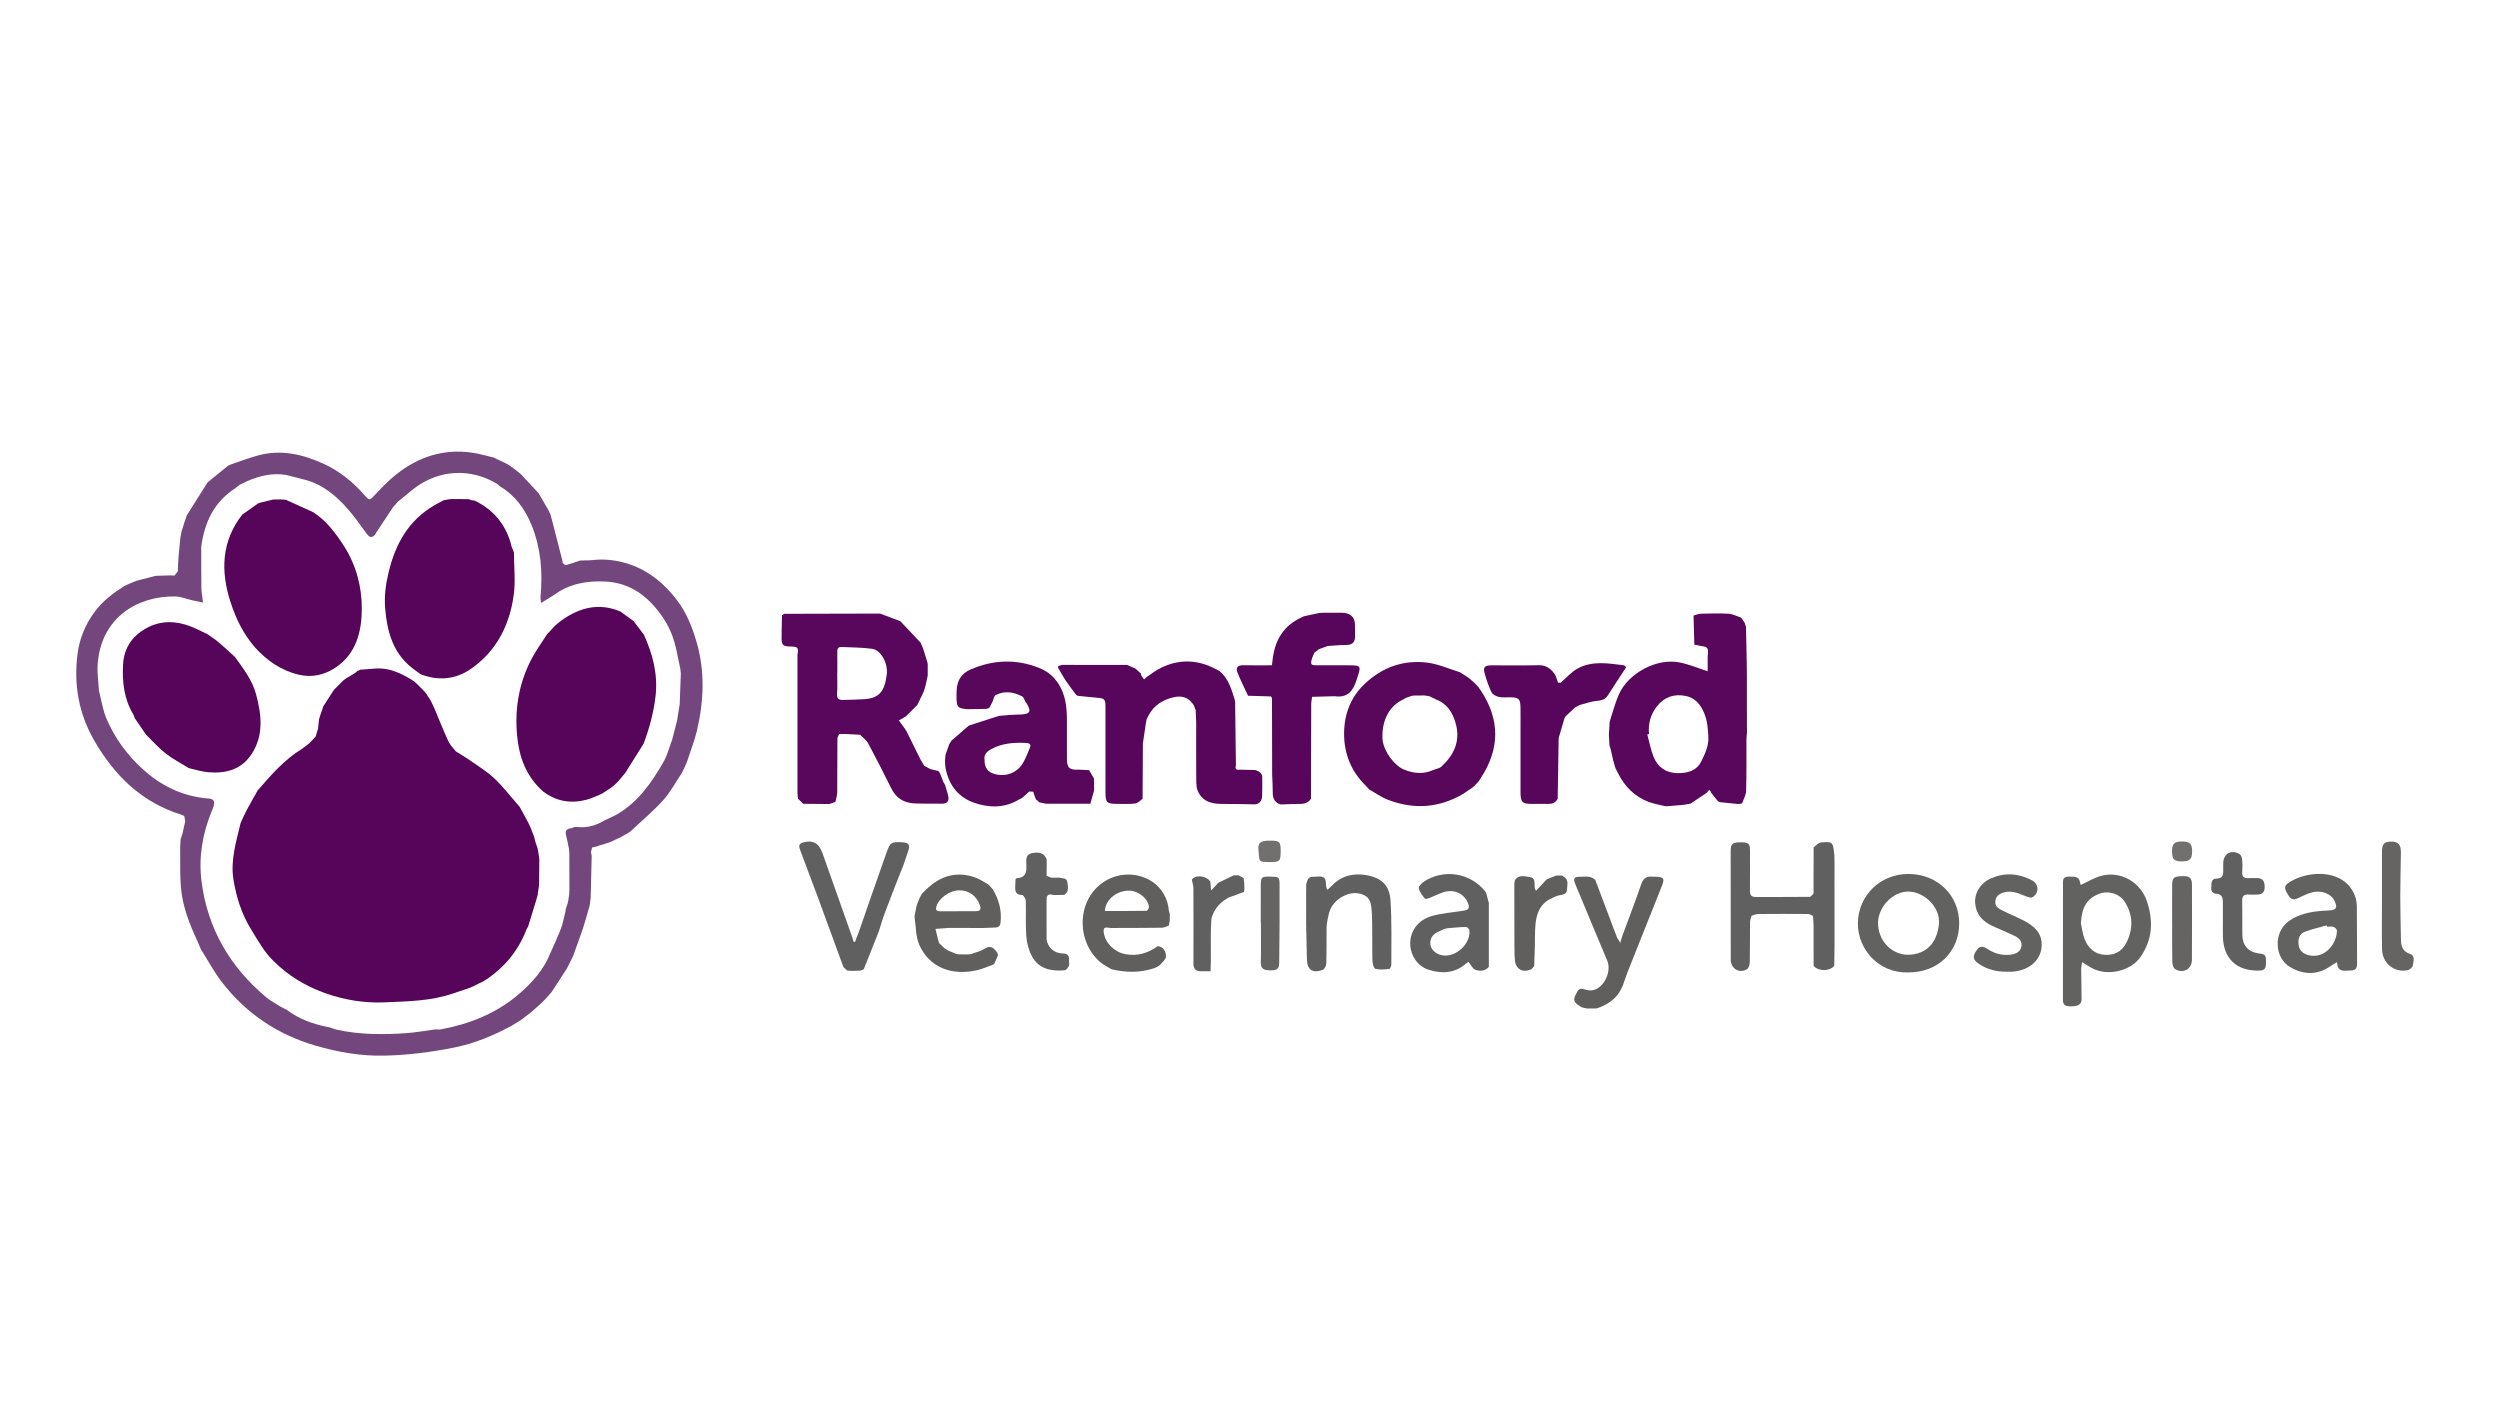 <?xml version="1.0" encoding="UTF-8"?>
<svg xmlns="http://www.w3.org/2000/svg" id="Layer_2" data-name="Layer 2" viewBox="0 0 1920 1080">
  <defs>
    <style>
      .cls-1 {
        fill: #57055a;
      }

      .cls-1, .cls-2, .cls-3, .cls-4, .cls-5, .cls-6, .cls-7, .cls-8, .cls-9, .cls-10, .cls-11, .cls-12 {
        stroke-width: 0px;
      }

      .cls-2 {
        fill: #626261;
      }

      .cls-3 {
        fill: #71706f;
      }

      .cls-4 {
        fill: none;
      }

      .cls-5 {
        fill: #58065b;
      }

      .cls-6 {
        fill: #73467d;
      }

      .cls-7 {
        fill: #58075b;
      }

      .cls-8 {
        fill: #56055a;
      }

      .cls-9 {
        fill: #58075c;
      }

      .cls-10 {
        fill: #616060;
      }

      .cls-11 {
        fill: #656463;
      }

      .cls-12 {
        fill: #605f5e;
      }
    </style>
  </defs>
  <g id="Layer_1-2" data-name="Layer 1">
    <rect class="cls-4" width="1920" height="1080"></rect>
    <g id="Ranford_Veterinary_Hospital" data-name="Ranford Veterinary Hospital">
      <path class="cls-6" d="M140.07,640.65c.38-1.77.75-3.55,1.13-5.32.36-1.52.72-3.04,1.08-4.56-.26-1.34-.52-2.67-.78-4.01-.67-.34-1.31-.79-2.02-1.01-30.43-9.38-51.39-29.89-66.97-56.74-12.01-20.7-15.96-43.16-13-66.58,1.5-11.85,6.01-23,13.42-32.87,6.25-8.32,14.26-14.28,22.9-19.67.88-.4,1.76-.81,2.63-1.21,1.53-.63,3.06-1.26,4.58-1.89.61-.24,1.22-.49,1.83-.73,4.87-1.27,9.75-2.55,14.62-3.82,3.6-.11,7.19-.22,10.79-.33,1.24.03,2.48.07,3.72.1.85-1.07,1.71-2.15,2.56-3.22.07-1.82.13-3.63.2-5.45.17-2.43.33-4.87.5-7.3.44-4.54.88-9.09,1.32-13.63l.6-2.75.27-1.82c.22-.61.45-1.21.67-1.82.37-1.22.73-2.44,1.1-3.65.73-2.11,1.45-4.22,2.18-6.34,0,0,.11-.33.11-.33,5.29-8.4,10.58-16.8,15.87-25.2,5.21-4.24,10.41-8.49,15.62-12.73.61-.3,1.22-.61,1.82-.91,6.99-2.35,13.89-5,20.97-6.98,17.9-5,34.92-1,51.16,6.5,12.08,5.58,22.28,13.97,31.09,24.02,3.77,4.3,3.95,3.87,7.9-.34,5.15-5.5,10.43-11.01,16.31-15.69,16.98-13.49,36.27-19.85,58.09-16.76,5.65.8,11.17,2.48,16.74,3.76,3.33,1.59,6.66,3.18,9.98,4.77.59.33,1.17.67,1.76,1,1.57,1.13,3.13,2.25,4.7,3.38,1.18.95,2.37,1.89,3.55,2.84.33.27.66.55.99.82,4.53,4.87,9.06,9.74,13.59,14.62,0,0-.01-.01-.01-.01,2.46,4.23,4.91,8.46,7.37,12.69.6,1.22,1.2,2.43,1.79,3.65,3.04,11.82,6.08,23.65,9.12,35.47.07.59.14,1.18.21,1.78.85.57,1.88,1.79,2.53,1.61,3.68-.98,7.26-2.3,10.88-3.5.6-.02,1.19-.04,1.79-.07,2.41-.06,4.84.06,7.22-.23,10.13-1.21,20,.06,29.53,3.4,15.08,5.28,26.71,15.21,36.19,27.83,7.11,9.46,11.35,20.25,14.64,31.51,6.63,22.72,5.67,45.48.32,68.17-1.86,7.91-4.9,15.54-7.4,23.29-.36.9-.72,1.81-1.09,2.71-.27.61-.53,1.22-.8,1.83-.7,1.46-1.4,2.92-2.11,4.38-4.79,7.15-8.83,14.96-14.54,21.28-7.85,8.69-16.95,16.25-25.52,24.29,0,0,.04.03.04.03-2.47,1.4-4.94,2.81-7.4,4.21-.88.4-1.75.81-2.63,1.21-1.51.71-3.01,1.41-4.52,2.12-.61.23-1.22.46-1.83.69-2.42.74-4.85,1.48-7.27,2.23-.59.22-1.18.44-1.78.67-1.23.29-2.47.58-3.7.87-.27,1.16-.53,2.31-.8,3.47.18.95.35,1.9.53,2.86-.25,10.56-.5,21.13-.76,31.69-.2,1.82-.41,3.63-.61,5.45-.11.6-.23,1.19-.34,1.79-.2.64-.4,1.28-.6,1.92-1.52,5.17-2.88,10.4-4.6,15.51-2.35,6.99-4.96,13.89-7.46,20.83-1.5,3.04-3.01,6.08-4.51,9.11-3.94,6.07-7.87,12.15-11.81,18.22,0,0-.01.02-.01.02-1.57,1.78-3.14,3.57-4.7,5.35-1.2,1.19-2.4,2.38-3.6,3.57-1.76,1.58-3.53,3.15-5.29,4.73-.65.58-1.29,1.17-1.94,1.75-2.75,2.11-5.5,4.21-8.26,6.32,0,0,0-.01,0-.01-2.45,1.49-4.9,2.99-7.36,4.48-13.65,7.32-27.75,13.27-43.09,16.4-17.86,3.65-35.82,5.91-54.01,6.36-18.18.45-35.95-2.66-53.28-7.72-29.19-8.53-53.43-24.8-71.95-48.97-6.04-7.88-10.75-16.77-16.07-25.2-.81-1.93-1.57-3.9-2.45-5.8-6.18-13.3-11.57-26.92-12.79-41.66-.77-9.27-.41-18.63-.56-27.95.01-1.22.02-2.45.03-3.67.11-1.78.23-3.56.34-5.34.21-.62.43-1.25.64-1.87.21-.64.41-1.29.62-1.93ZM436.44,691.7c.22-1.54.44-3.08.66-4.61.07-1.2.13-2.4.2-3.59-.01-9.38-.03-18.75-.04-28.13-.1-1.18-.21-2.36-.31-3.54-.66-3.17-1.2-6.38-2.03-9.51-1.13-4.27-.3-5.65,4.06-6.33.7-.11,1.35-.51,2.02-.78.6-.04,1.21-.08,1.81-.11,7.96.95,15.18-1.11,21.91-5.27.61-.28,1.23-.56,1.84-.84,2.57-1.25,5.24-2.32,7.69-3.77,16.09-9.54,26.33-24.37,35.34-40.07,3.03-5.28,4.5-11.45,6.68-17.22,1.15-4.48,2.3-8.95,3.44-13.43.15-.64.29-1.28.44-1.92.62-3.96,1.25-7.92,1.87-11.89l.87-23.56c-.14-1.21-.29-2.43-.43-3.64-.13-.62-.26-1.24-.39-1.85l-3.06-14.53c-.2-.61-.4-1.23-.59-1.84-.11-.6-.22-1.2-.33-1.8-.21-.61-.42-1.22-.63-1.82-2.95-9.81-8.11-18.12-14.93-25.93-10.16-11.64-22.34-18.3-37.61-19.1-14.19-.74-27.69,1.68-39.48,10.35-1.48.93-2.95,1.86-4.43,2.79-1.62.98-3.24,1.97-5.49,3.33-.17-2.13-.5-3.58-.37-4.99,1.68-18.63.34-36.88-6.75-54.43-5.11-12.66-12.75-23.27-24.71-30.37-.55-.5-1.03-1.12-1.65-1.5-20.42-12.56-44.9-11.28-63.99,3.33-4.15,3.38-8.31,6.77-12.46,10.15-1.3,1.49-2.6,2.97-3.91,4.46-4.2,6.37-8.41,12.75-12.61,19.12-.35.61-.7,1.22-1.04,1.83-2.51,2.71-4.36,2.03-6.41-.79-4.79-6.58-9.49-13.28-14.87-19.37-8.45-9.58-18.13-17.71-30.69-21.6-4.85-1.24-9.7-2.48-14.56-3.73-.63-.16-1.26-.31-1.89-.47-10.56-1.7-20.44.68-30.02,4.91-1.84.9-3.68,1.81-5.53,2.71,0,0,.01-.02.01-.02-.85.66-1.7,1.32-2.55,1.98-.35.27-.7.53-1.04.8-16.19,10.54-23.45,26.24-25.93,44.71.02,10.52-.06,21.05.11,31.57.06,3.51.76,7.01,1.26,11.38-3.56-.75-6.04-1.23-8.5-1.79-4.27-.98-8.52-2.8-12.8-2.88-29.39-.53-57.27,16.61-59.62,52.3-.44,6.71.63,13.51,1.01,20.27.24.92.48,1.84.73,2.75.11.59.22,1.18.33,1.78,1.43,5.36,2.28,10.97,4.41,16.04,6.44,15.28,16.07,28.62,28.3,39.64,14.13,12.73,30.74,20.89,50.18,22.36,4.39.33,5.29,2.18,3.93,6.48-.36,1.15-.88,2.26-1.34,3.38-7.02,17.16-10.08,35.17-7.82,53.4,4.5,36.28,21.74,66,49.75,89.44,3.2,2.68,7,4.63,10.53,6.92l5.31,2.77c9.3,7.04,19.97,10.82,31.27,13.1.59.12,1.19.24,1.78.36,1.84.6,3.65,1.36,5.53,1.77,17.58,3.85,35.38,3.84,53.2,2.59,7.16-.5,14.26-1.81,21.38-2.75.59-.04,1.18-.08,1.77-.12.9.04,1.82.25,2.68.1,22.21-4.08,42.68-12.02,60.12-26.81,10.75-9.12,19.86-19.41,25.02-32.76,2.65-6.07,5.54-12.05,7.85-18.25,1.55-4.16,2.28-8.64,3.38-12.97.07-.6.15-1.2.22-1.8.52-1.53,1.03-3.05,1.55-4.58.11-.59.22-1.19.33-1.78Z"></path>
      <path class="cls-9" d="M712.5,510.69c0,2.72-.01,5.45-.02,8.17-.52,2.44-1.04,4.88-1.56,7.32-.35,1.21-.7,2.42-1.06,3.62-.23.61-.45,1.23-.68,1.84-1.54,3.24-3.09,6.48-4.63,9.72-2.94,2.92-5.87,5.84-8.81,8.77,0,0-.18.12-.18.12-1.62.95-3.23,1.89-5.21,3.05,1.8,2.49,3.27,4.51,4.73,6.54.37.58.75,1.16,1.12,1.75,3.31,6.68,6.61,13.37,9.92,20.05.31.61.61,1.21.92,1.82.9,1.53,1.8,3.07,2.7,4.6,0,0-.01-.02-.01-.02,1.55.86,3.09,1.72,4.64,2.59,2.07.51,4.13,1.01,6.2,1.52.37.43.75.86,1.12,1.29.62,1.51,1.23,3.03,1.85,4.54.34.91.67,1.82,1.01,2.73.4.67.8,1.33,1.2,2,.85,2.89,1.88,5.75,2.49,8.69.74,3.61-.57,5.9-4.68,5.85-7.1-.08-14.22.08-21.31-.24-8-.36-14.01-4.01-17.68-11.4-5.77-11.62-11.63-23.2-17.77-34.62-1.39-2.58-4.09-4.46-6.19-6.67-5.21-.27-10.42-.68-15.63-.64-.66,0-1.84,2.38-1.86,3.67-.13,13.71,0,27.43-.14,41.14-.02,2.48-.92,4.94-1.41,7.41-1.57.53-3.14,1.06-4.71,1.59-6.67-.06-13.35-.11-20.02-.17-1.32-1.28-2.63-2.57-3.95-3.85-.13-.94-.26-1.87-.4-2.81.09-.1.28-.23.26-.29-.07-.24-.2-.46-.31-.69,0-1.11,0-2.22-.01-3.32,0-.41,0-.81,0-1.22,0-19,0-38,0-56.99,0-2.54,0-5.08,0-7.62,0-2.31,0-4.61,0-6.92,0-1.64,0-3.27,0-4.91,0-.49,0-.97,0-1.46,0-1.64,0-3.28,0-4.91,0-1.09,0-2.19,0-3.28,0-2.85,0-5.69,0-8.54,0-2.36,0-4.72,0-7.08.94-6.28.53-6.78-5.71-6.91-5.35-.11-6.45-1.06-6.47-6.35-.03-5.87.2-11.75.32-17.63,0,0-.01.02-.01.02.57-.38,1.15-.76,1.72-1.14,24.3-.06,48.59-.12,72.89-.18.32.03.64.05.96.08,5.11,1.93,10.21,3.85,15.32,5.78,5.17,5.47,10.35,10.95,15.52,16.42,0,0-.02-.03-.02-.03.65,1.48,1.3,2.97,1.95,4.45,1.12,3.62,2.24,7.23,3.36,10.85l.25,1.89ZM643.05,516.86s-.06,0-.08,0c0,5.3.31,10.62-.1,15.89-.3,3.83,1.39,4.92,4.63,4.83,5.29-.14,10.59-.3,15.88-.59,11.75-.65,16.01-5.78,17.66-18.97,1.09-8.72-4.59-18.78-11.13-19.72-7.74-1.11-15.66-1-23.5-1.41-2.56-.13-3.42,1.19-3.38,3.63.09,5.45.03,10.9.03,16.35Z"></path>
      <path class="cls-9" d="M1236.09,572.6c-.16-2.74-.32-5.47-.47-8.21.2-3.36.41-6.71.61-10.07.17-.61.35-1.21.52-1.82,2.16-6.43,3.83-13.07,6.57-19.24,7.22-16.26,28.79-27.86,46.2-24.58,7.4,1.39,14.48,4.45,21.97,6.84v-9.48c0-.55,0-1.11,0-1.66.74-6.86.31-7.57-5.01-8.23-1.74-.35-3.49-.7-5.23-1.05-.2-7.46-.41-14.91-.61-22.37,1.83-.48,3.65-1.33,5.49-1.38,7.13-.19,14.28-.42,21.39-.01,3.13.18,6.18,1.86,9.27,2.87.24.22.48.43.71.65.73.99,1.45,1.98,2.18,2.98.23.62.45,1.24.68,1.86.19.63.37,1.27.56,1.9.2,9.39.39,18.78.59,28.17.03,3.33.06,6.65.09,9.98,0,3.35,0,6.71.01,10.06,0,5.74,0,11.49,0,17.23.01,3.34.02,6.69.03,10.03.01,1.82.03,3.64.04,5.46-.14,1.8-.4,3.59-.41,5.39-.06,13.17.13,26.34-.24,39.5-.09,3.19-2,6.33-3.07,9.49-.29-.1-.46,0-.51.3-.88.09-1.76.18-2.64.27-4.69-.48-9.38-.96-14.07-1.44-.49-.27-.98-.55-1.47-.82-1.71-2.14-3.43-4.28-5.14-6.43-1.15-3.67-2.22-1.3-3.31.04-4.17,2.79-8.35,5.59-12.52,8.38-1.81.3-3.62.61-5.43.91-4.28.35-8.57.71-12.85,1.06-.58-.04-1.16-.09-1.74-.13-4.07-1.05-8.29-1.73-12.2-3.22-10.93-4.17-18.56-12-23.63-22.43-.61-1.18-1.22-2.35-1.83-3.53-.53-1.84-1.06-3.67-1.59-5.51-.69-3.03-1.38-6.07-2.07-9.1-.29-.89-.58-1.79-.87-2.68ZM1266.44,563.77c-.44.09-.87.19-1.31.28,1.56,5.75,2.61,11.71,4.82,17.2,3.21,7.98,9.52,12.38,18.34,12.52,7.7.12,14.79-1.78,18.41-9.22,2.8-5.76,5.66-11.64,5.32-18.5-.31-6.37-.7-12.47-3.3-18.58-2.92-6.86-7.11-11.68-14.42-13.04-8.71-1.63-16.09.81-21.76,8.04-4.97,6.33-6.85,13.39-6.1,21.31Z"></path>
      <path class="cls-5" d="M964.77,617.63c-.54.03-1.07.07-1.61.1-8.26-.12-16.51-.35-24.77-.32-9.04.03-16.3-2.55-19.26-12.08-.13-1.49-.26-2.98-.39-4.47-.02-4.02-.04-8.03-.07-12.05,0-.53,0-1.06,0-1.59,0-.68,0-1.36.01-2.04,0-2.05-.01-4.1-.02-6.14v-2.05c0-4.78,0-9.55,0-14.33,0-.99.01-1.97.02-2.96,0-1.74,0-3.49-.01-5.23-.13-3.06-.27-6.12-.4-9.18-.49-1.26-.99-2.52-1.48-3.79-.3-.37-.6-.75-.89-1.12-3.5-4.99-8.57-6.16-14.06-4.99-8.63,1.85-15.7,6.2-19.92,14.33-.3.63-.6,1.26-.9,1.89,0,0,0-.02,0-.02-.14.32-.28.64-.42.96-.14.61-.28,1.21-.41,1.82-.81,5.48-1.63,10.96-2.44,16.44l-.24,42.7c-1.86,1.24-3.62,3.3-5.61,3.56-4.47.58-9.05.31-13.59.31-8.47,0-9.31-.83-9.32-9.36-.02-21.9,0-43.8,0-65.69,0-5.23-.81-6.02-6.31-6.45-5.04-.5-10.08-.99-15.13-1.49,0,0,.02-.23.02-.23l-.08.19c-.39-.29-.79-.59-1.18-.88-2.67-3.65-5.47-7.2-7.97-10.96-2.14-3.23-3.94-6.69-5.89-10.05.09-.28.19-.57.28-.85.91-.32,1.81-.65,2.72-.97,16.71,0,33.42.01,50.13.02,2.13.92,4.25,1.83,6.38,2.75,1.37,1.23,2.75,2.46,4.12,3.7.15.57.3,1.15.46,1.72.7.99,1.39,1.98,2.09,2.97.58-.55,1.15-1.09,1.73-1.64,3.21-2.15,6.26-4.58,9.65-6.39,14.23-7.63,28.59-7.63,42.96-.29.61.3,1.22.61,1.83.91.59.32,1.19.64,1.78.97,6.82,5.62,9.04,13.69,11.58,21.6.14.64.27,1.28.41,1.92.2,16.3.4,32.6.61,48.9-.84,2.81.29,3.82,3.06,3.31,3.93.1,7.85.2,11.78.3,2.81.96,5.37,2.17,5.39,5.71.02,4.68.08,9.36-.09,14.03-.11,3.02-1.2,5.61-4.54,6.5Z"></path>
      <path class="cls-7" d="M840.23,598.04c.01,3.01.02,6.02.03,9.03-.96,3.41-1.93,6.81-2.89,10.22-11.26,0-22.53,0-33.79,0-1.81-.37-3.63-.73-5.44-1.1-.32-.3-.64-.59-.96-.89l-.85-.88c-.16-.17-.35-.24-.58-.2-.4-.98-.81-1.96-1.21-2.94l.15-.09-.22-.11c-.31-1.02-.62-2.04-.93-3.06-1.03-.05-2.06-.1-3.09-.14-1.38,1.26-2.76,2.51-4.13,3.77-.65.52-1.3,1.04-1.96,1.56-.68.32-1.39.58-2.03.96-10.99,6.57-22.84,6.3-34.18,2.36-11.44-3.97-18.85-12.7-21.59-24.85-.14-.62-.28-1.24-.41-1.86-.09-.92-.18-1.85-.27-2.77-.03-.88-.07-1.77-.1-2.65l.33-4.61c.22-.61.43-1.23.65-1.84.74-2.1,1.47-4.2,2.21-6.3.56-.92,1.13-1.85,1.69-2.77,4.44-3.87,8.88-7.73,13.32-11.6,0,0,.27.05.27.05l.16-.22c7.59-2.44,15.18-4.88,22.77-7.32,2.72-.24,5.44-.47,8.16-.71,1.53-.07,3.06-.14,4.59-.22,1.51-.05,3.01-.11,4.52-.16,6.53-.41,7.57-2.17,4.5-7.67-.36-.65-.87-1.21-1.31-1.81-.87-1.51-1.37-3.72-2.68-4.41-6.51-3.43-13.45-4.48-20.25-1.03-1.38.7-1.71,3.47-2.53,5.28-.76,1.46-1.51,2.92-2.27,4.37-.29.18-.58.35-.87.53-.62.16-1.24.31-1.86.47-4.85.08-9.71.15-14.56.23-7.11-.78-7.78-1.46-8.02-8.62-.07-1.96.02-3.93.1-5.89.31-7.66,3.74-13.07,11.02-16.16,17.24-7.33,34.53-8.03,52.06-1.14,6.55,2.57,11.55,6.56,15.37,12.71,5.06,8.15,6.1,16.98,6.23,26.09.15,10.43-.1,20.87,0,31.31.06,6.78,2.05,8.47,8.92,8.11,2.72.13,5.44.27,8.16.4,1.26,2.19,2.51,4.39,3.77,6.58ZM756.11,583.3c-.05,6.57,2.51,9.85,8.33,11.29,8.65,2.13,17.06-1.25,21.42-8.97,2-3.54,3.41-7.41,5.05-11.15,1.12-2.57-.05-3.7-2.58-3.84-9.49-.5-18.78.04-27.36,4.87-3.38,1.91-5.39,4.35-4.87,7.8Z"></path>
      <path class="cls-7" d="M1130.44,605.14c-2.34,1.58-4.69,3.16-7.03,4.74-18.43,10.69-37.68,11.97-57.42,4.38-5.13-1.97-9.74-5.32-14.59-8.04,0,0-.01,0-.01,0-.9-1.01-1.74-2.08-2.71-3.03-11.13-10.89-16.44-24.56-16.42-39.65.02-14.54,4.78-27.92,15.84-38.35,13.6-12.83,29.83-18.59,48.22-16.26,8.55,1.09,16.76,4.87,25.13,7.44.07.21.21.31.43.32,2.03,1.31,4.07,2.63,6.1,3.94,0,0,.02.02.02.02.92.8,1.85,1.59,2.77,2.39.52.46,1.05.92,1.57,1.39l2.09,2.18c.11.3.32.49.64.55,15.31,21.13,18.04,43.15,4.69,66.31h0c-.36.58-.72,1.16-1.08,1.75-.82,1.34-1.64,2.69-2.46,4.03,0,0-.39.18-.39.18l-.04.42c-1.11,1.2-2.22,2.4-3.32,3.61-.68.57-1.36,1.14-2.04,1.7ZM1102.48,537.02c-1.56-.77-3.12-1.54-4.68-2.3-.59-.1-1.18-.21-1.77-.31-.63-.09-1.26-.18-1.89-.28-2.68.01-5.36.03-8.04.04-.63.08-1.25.16-1.88.24-1.54.54-3.08,1.08-4.62,1.63-.59.34-1.18.68-1.77,1.03-11.23,5.32-16.51,16.33-16.11,29.8.3,9.98,10.18,22.58,17.97,24.65.62.23,1.23.47,1.85.7,6.44,1.92,12.8,2.06,19.03-.8,2.2-.88,4.89-1.23,6.52-2.73,9.09-8.4,14.22-18.68,11.36-31.2-2.06-8.99-6.41-16.96-15.98-20.46,0,0,.02,0,.02,0Z"></path>
      <path class="cls-5" d="M1012.84,498.64c-1.09.85-2.17,1.71-3.26,2.56,0,0-.32.06-.32.06l.06.31c-.52,1.22-1.05,2.44-1.57,3.66-1.49,5.16-1.16,5.7,3.81,5.72,7.71.03,15.42-.02,23.13-.01,11.15.01,10.75.19,7.31,10.87-2.86,8.86-6.97,14.38-17.07,12.88-5.78.16-11.56.33-17.33.49,0-.07.04-.12.11-.15-.24,1.93-.68,3.85-.69,5.78-.09,24.23-.12,48.45-.17,72.68-2.07,2.95-4.93,3.96-8.48,3.92-4.45-.05-8.9.24-13.35.39-.64-.02-1.29-.05-1.93-.07-4.01-1.54-5.65-4.47-5.61-8.72.04-4.62-.29-9.24-.46-13.86-.05-19.68-.09-39.36-.14-59.04-.26-.42-.53-.84-.79-1.26-5.86-.17-11.73-.34-17.59-.51-2.76-6-5.78-11.89-8.2-18.02-1.5-3.79.51-5.51,4.56-5.42,7.24.16,14.48.04,22,.04.2-1.83.34-3.3.54-4.76,1.05-7.72,3.1-14.84,8.14-21.27,4.32-5.52,9.72-8.84,15.8-11.6,3.91-.84,7.83-1.68,11.74-2.52.94-.07,1.89-.13,2.83-.2,4.87,0,9.73,0,14.6.01.61.04,1.22.08,1.83.12q8.35.98,8.27,9.6c-.02,3.15.06,6.3.09,9.44-.47,4.55-3.33,5.64-7.46,5.62-4.55-.02-9.11.49-13.67.77-.9.33-1.8.66-2.7,1-1.33.49-2.66.99-3.99,1.48Z"></path>
      <path class="cls-5" d="M1213.24,541.42c-1.14.6-2.28,1.19-3.43,1.79-2.52,2.34-5.04,4.67-7.56,7.01,0,0-.12.17-.12.17-.19.38-.38.76-.57,1.15-1.44,4.88-2.89,9.76-4.33,14.65-.07.63-.14,1.26-.2,1.9-.17,10.44-.33,20.88-.5,31.32-.07,4.7-.14,9.39-.21,14.09-1.64,3.02-4.27,4-7.58,3.91-3.94-.11-7.89-.02-11.84-.01-7.91,0-9.11-1.11-9.14-9.24-.05-16.82,0-33.65,0-50.47,0-4.85.06-9.7-.03-14.55-.12-6.28-1.29-7.44-7.46-7.61-3.03-.08-6.17.35-9.07-.28-2.11-.46-4.83-1.84-5.7-3.59-2.21-4.44-3.75-9.25-5.16-14.03-1.53-5.19-.31-6.62,5.1-6.64,12.14-.04,24.29.16,36.42-.11,5.41-.12,8.98,2.57,11.84,6.4,1.47,1.97,1.96,4.67,2.89,7.04.75-.01,1.5-.02,2.25-.03l.1-.15c.17-.21.35-.43.52-.64,3.87-3.31,7.34-7.33,11.69-9.81,11.42-6.51,23.81-4.26,36-2.74.37.05.68.56,1.75,1.49-4.66,7.14-9.42,14.25-13.98,21.5-2.13,3.38-5.03,4.03-8.79,4.36-4.36.38-8.6,2.04-12.89,3.14Z"></path>
      <path class="cls-10" d="M1408.93,725.42c-.08,5.45-.15,10.9-.23,16.35-3.53,4.33-12.21,4.33-15.84,0-.02-10.61-.03-21.23-.05-31.84-.15-2.18-.3-4.36-.45-6.55-1.28-.5-2.55-1.43-3.83-1.44-12.73-.1-25.47-.1-38.21.01-1.68.01-3.36.81-5.04,1.25-.43,1.67-1.21,3.33-1.23,5-.14,10.15,0,20.3-.22,30.44-.04,1.93-.65,4.76-1.98,5.6-5.93,3.73-12.63-.25-12.64-7.21-.04-27.87-.06-55.73-.05-83.6,0-5.2,1.46-6.51,6.95-6.54,6.78-.04,7.86.78,7.89,6.32.05,10.3.08,20.6-.04,30.9-.04,3.22,1.07,4.78,4.42,4.76,13.8-.04,27.6.06,41.4-.1,1.02-.01,2.03-1.68,3.04-2.58,0-3.02-.02-6.04-.03-9.06.03-8.79.06-17.58.09-26.37,1.79-1.29,3.49-3.52,5.39-3.71,9.2-.91,9.46-.5,10.4,8.84.01.15.09.29.14.43.04,3.32.09,6.65.13,9.97-.02,3.91-.04,7.82-.05,11.73,0,1.24.01,2.48.02,3.73,0,3,0,6.01,0,9.01,0,1.55,0,3.09,0,4.64,0,.88,0,1.76,0,2.64,0,9.13.01,18.26.02,27.39Z"></path>
      <path class="cls-2" d="M1465.53,746.82c-22.95.77-39.08-18.22-38.67-38.15.43-21.03,17.2-37.46,38.8-37.47,22.26,0,39.1,16.4,39.01,38.04-.09,21.95-16.47,37.69-39.14,37.58ZM1465.27,733.25c14.69-.15,22.72-9.9,23.86-24.07.99-12.23-11-24.22-23.34-24.45-11.81-.23-23.34,11.56-23.45,23.99-.12,13.46,10.13,24.43,22.93,24.54Z"></path>
      <path class="cls-2" d="M1794.88,738.9c-2.21,1.34-3.64,2.1-4.96,3.02-10.06,7.12-20.59,6.77-30.81.97-12.68-7.2-13.21-26.95-1.28-35.5,7.54-5.41,16.29-7.08,25.29-7.86,1.96-.17,3.94-.15,5.9-.31,5.32-.44,6.25-2.1,4.02-7.07-2.64-5.87-10.3-8.86-18.03-6.62-3.6,1.04-7.02,2.78-10.43,4.39-3.03,1.42-5.35.8-6.92-2.05-1.61-2.95-4.67-6.35-.85-9.28,10.54-8.08,35.76-12.57,47.85,2.51,3.58,4.47,5.34,9.53,5.39,15.1.16,14.69.07,29.37.19,44.06.03,3.63-1.39,5.04-5.1,5.1-4.76.08-9.95,1.65-10.28-6.46ZM1787.17,711.73c-.1-.36-.19-.71-.29-1.07-5.58,1.61-11.29,2.9-16.71,4.93-4.47,1.68-5.38,5.77-4.81,10.17.59,4.52,3.56,6.75,7.7,7.82,11.85,3.05,21.59-8.21,21.71-18.93.01-.97-1.55-2.45-2.66-2.81-1.5-.49-3.28-.12-4.95-.12Z"></path>
      <path class="cls-10" d="M693.5,665.37c-.63,1.5-1.25,3.01-1.88,4.51-4.09,10.54-8.25,21.04-12.22,31.63-1.69,4.52-2.98,9.18-4.45,13.78-.25.62-.5,1.25-.75,1.87-3.62,9.11-7.25,18.21-10.87,27.32h0c-.91.32-1.82.64-2.72.96-1.82.07-3.63.13-5.45.2-.63,0-1.25-.02-1.88-.02l-2.7-.25c-.95-.89-1.9-1.78-2.85-2.67-6.38-17.46-12.72-34.94-19.16-52.38-4.61-12.48-9.34-24.92-14.01-37.38-.91-2.42-1.55-4.8,1.86-5.84,7.53-2.3,12.49.31,15.12,7.77,7.64,21.68,15.34,43.34,23.01,65.01.34,1.14.67,2.28,1.01,3.42.4.01.81.02,1.21.03.37-1.14.74-2.27,1.11-3.41.41-.95.89-1.89,1.24-2.87,7.26-20.8,14.41-41.65,21.78-62.41,2.76-7.78,3.74-8.18,11.99-7.78,5.18.25,6.31,2.06,4.52,7.02-1.37,3.8-2.61,7.66-3.91,11.49Z"></path>
      <path class="cls-12" d="M897.64,710.88c-1.77.56-3.53,1.58-5.3,1.61-12.87.18-25.74.16-38.6.2-2.55.23-6.84-2.26-6.09,3.41,1.08,8.15,8.23,15.06,16.43,16.66,9.38,1.83,17.58-.73,25.13-6.16,4.67.7,6.29,4.45,6.24,8.09-.03,2.14-2.82,4.3-4.52,6.32-.64.76-1.7,1.16-2.57,1.72-.62.27-1.24.54-1.86.81-10.83,3.65-21.76,3.47-32.75.87-.12-.18-.28-.26-.5-.23-2.67-1.67-5.59-3.06-7.98-5.06-19.44-16.3-18.58-49.84,4.31-62.97,19.18-11,45.81-1.34,48.08,23.03.08.87.49,1.7.75,2.55-.01,1.82-.02,3.65-.04,5.47-.25,1.23-.5,2.46-.75,3.7ZM848.54,699.64c10.69,0,21.36.06,32.02-.14.67-.01,1.98-2.18,1.84-3.18-.97-6.87-8.91-12.71-16.34-12.3-9.23.52-17.11,7.29-17.52,15.62Z"></path>
      <path class="cls-12" d="M754.42,712.7c-7.28-.02-14.57-.03-21.85-.05-.61,0-1.22,0-1.83.01-.91,0-1.82.01-2.72.02-3.19.24-6.38.48-9.57.72.83,3.45,1.62,6.92,2.55,10.35.18.65.94,1.13,1.43,1.69.94.9,1.88,1.8,2.83,2.7h0c.91.61,1.83,1.22,2.74,1.83,2.14.88,4.27,1.76,6.41,2.64.64.11,1.28.23,1.91.34,2.67,0,5.33.01,8,.02.64-.12,1.27-.24,1.91-.36,2.45-.87,4.89-1.74,7.34-2.6.6-.31,1.2-.61,1.8-.92.6-.33,1.19-.66,1.79-.99,4.2-2.39,6.34.63,8.63,3.27.24.71.47,1.43.71,2.15-.94,2.17-1.87,4.35-2.81,6.52-.35.27-.71.54-1.06.82-3.98,1.41-7.87,3.2-11.96,4.18-19.84,4.76-37.11-2.28-44.66-19.39-2.81-6.37-2.51-14.1-3.63-21.22l.15-1.77c.49-2.46.98-4.92,1.47-7.37.71-1.79,1.42-3.58,2.13-5.37.32-.6.64-1.2.95-1.8l1.01-1.79c1.61-1.57,3.17-3.2,4.84-4.7,10.68-9.56,22.82-12.55,36.46-7.56,3.35,1.22,6.36,3.38,9.52,5.1.58.58,1.16,1.16,1.74,1.73.6.7,1.21,1.41,1.81,2.11,4.72,7.85,6.96,16.26,5.98,25.47-.28,2.64-1.54,3.78-4.04,3.87-3.33.12-6.66.25-9.99.38ZM735.44,699.87s0-.06,0-.09c4.69,0,9.39-.02,14.08,0,3.45.02,4.1-1.51,3-4.62-2.58-7.29-8.58-11.61-16.19-11.39-7.12.2-15.3,6.08-17.15,12.31-.7,2.37-.25,3.84,2.62,3.8,4.54-.06,9.09-.02,13.63-.02Z"></path>
      <path class="cls-10" d="M1143.43,693.53c0,16.38,0,32.76,0,49.13-2.99,3.2-6.96,3.47-10.48,2.06-2.07-.83-3.29-3.76-5.16-6.07-.28.21-1.26.83-2.13,1.57-8.63,7.43-18.52,7.7-28.67,4.49-8.07-2.55-13.57-10.62-13.91-19.03-.42-10.45,5.83-19.31,17.06-22.33,7.68-2.06,15.76-2.66,23.66-3.91,4.33-.68,5.15-2.1,3.5-6.11-2.99-7.25-11.02-10.77-18.88-8.06-3.71,1.28-7.25,3.05-10.91,4.47-1.02.4-2.91.87-3.22.44-1.84-2.49-4.05-5.1-4.65-7.97-.3-1.43,2.2-4.06,4.02-5.22,15.56-9.92,35.37-6.67,46.91,7.48.31.61.61,1.23.92,1.84.65,2.41,1.29,4.81,1.94,7.22ZM1105.16,715.36c-4.32,1.77-7.01,4.75-6.66,9.64.3,4.14,3.94,7.55,8.76,8.6,10.39,2.26,22.52-8.69,21.2-19.3-.11-.92-1.65-2.38-2.52-2.38-3.89,0-7.78.45-11.67.73-.9.08-1.79.15-2.69.23-.93.23-1.85.46-2.78.69-1.22.6-2.43,1.2-3.65,1.8Z"></path>
      <path class="cls-10" d="M1020.37,702.61c-.27,1.22-.54,2.45-.81,3.67-.25,1.91-.71,3.82-.73,5.73-.1,9.35.05,18.71-.25,28.05-.05,1.68-1.4,4.31-2.77,4.8-7.97,2.87-11.99-.11-12.12-8.35-.13-8.87-.37-17.74-.56-26.6,0-.6,0-1.21.01-1.81-.01-6.67-.03-13.34-.04-20.01.02-3.03.03-6.06.05-9.1,1.85-5.84,1.86-5.6,9.87-5.82,7.99-.22,3.63,6.85,6.54,10.17,1.16-1.1,2.37-2.15,3.47-3.29,7.28-7.54,16.34-9.64,26.29-7.95,11.4,1.94,17.78,7.64,18.56,19.16,1.11,16.43.61,32.97.67,49.46,0,1.2-.94,3.38-1.61,3.45-3.55.35-7.29.74-10.66-.12-1.23-.31-2.19-4-2.25-6.17-.26-9.39-.06-18.78-.18-28.17-.06-4.53-.2-9.09-.72-13.59-.71-6.04-3.98-9.07-9.98-10.01-9.18-1.45-20.71,5.63-22.8,16.52Z"></path>
      <path class="cls-10" d="M803.77,695.37c0,5.45,0,10.89,0,16.34.01,3.33.03,6.67.04,10,1.04,6.07,5.73,10.37,12.19,10.52,3.72.08,5.33,1.4,5.05,5.1-.11,1.5.41,3.21-.15,4.48-.61,1.38-2.06,3.28-3.27,3.38-10.17.82-19.76-.88-25.07-10.7-2.49-4.61-3.94-10.18-4.35-15.43-.71-9.02-.11-18.14-.41-27.2-.05-1.61-1.81-4.49-2.82-4.51-4.82-.09-5.5-2.79-5.26-6.58.12-1.81.13-3.62.2-5.43.31-.31.61-.63.92-.94q7.42-.14,7.42-7.6c0-1.36.04-2.72-.06-4.07-.25-3.59.2-6.76,4.53-7.56,6.08-1.13,9.37.31,11.08,4.75.03.91.05,1.82.08,2.73-.01,1.5-.03,2.99-.04,4.49-.03,1.82-.06,3.64-.09,5.46,1.19.47,2.38.94,3.57,1.42,2.09.01,4.18.03,6.27.04,2.3.69,5.63-.19,6.1,3.44.46,3.5,1.6,7.32-2.39,9.8-2.43.02-4.85.04-7.28.06-2.19.1-4.93-1.79-6.19,1.69-.02,2.11-.05,4.23-.07,6.34Z"></path>
      <path class="cls-12" d="M1163.07,723.51c-.02-14.83-.04-29.65-.06-44.48.11-.93.23-1.87.34-2.8,2.85-4.82,7.6-3.19,11.43-2.68,6.25.83,2.15,7.49,4.93,10.52,2.77-2.96,5.5-5.87,8.23-8.78,2.46-.97,4.92-1.94,7.37-2.92l4.65.09c.21.21.39.48.64.61,4.65,2.46,2.96,6.73,2.77,10.39-.19,3.53-3.17,3.54-5.91,4.13-2.65.57-5.1,2.09-7.64,3.19-9.09,5.39-10.51,14.29-10.85,23.68-.05,2.09-.1,4.19-.14,6.28,0,1.27-.02,2.53-.02,3.8,0,.55,0,1.11-.01,1.66-.17,5.21-.34,10.41-.52,15.62-.78.88-1.39,2.14-2.37,2.59-6.77,3.09-12.3-.39-12.49-7.72-.03-1.05-.16-2.1-.24-3.15l-.11-10.02Z"></path>
      <path class="cls-10" d="M931.29,682.72c1.45-1.58,2.91-3.17,4.36-4.75,3.95-1.91,7.89-3.82,11.84-5.73,1.26,0,2.51,0,3.77.01,1.28.71,2.56,1.42,3.85,2.13.16,1.47.32,2.94.48,4.41.04,1.28.08,2.55.12,3.83-.1.79-.21,1.57-.31,2.36-2.91,1.08-5.82,2.15-8.73,3.23-.9.3-1.79.6-2.69.9-1.31.81-2.62,1.61-3.93,2.42-4.8,3.5-8.08,8.06-9.62,13.82-.05,1.3-.15,1.88-.21,2.87-.73,12.07.1,25.62-.5,37.7-1.21.03-5.54-.04-6.75-.01-.26.02-.5.01-.77,0-6.21-.12-5.64-4.48-5.63-8.66.05-17.4.06-37.67-.04-55.07-.01-2.19-.79-4.38-1.21-6.56,2.54-4.1,11.42-3.16,14.22,1.5.14,1.76.29,3.52.43,5.28.08.46.16.92.24,1.38.36-.36.71-.71,1.07-1.07Z"></path>
      <path class="cls-3" d="M974.9,662.09c-8.83-.28-7.46.16-8.42-9.46-.55-5.54,1.8-7.06,8.84-7.03,7.53.03,8.27.76,8.23,8.24-.04,7.67-.7,8.29-8.64,8.24Z"></path>
      <path class="cls-2" d="M1598.06,679.62c5.59-2.54,10.5-5.66,15.87-7.04,14.93-3.82,30,4.93,34.91,19.6,5.05,15.08,4.35,29.53-5.04,42.88-7.9,11.23-26.24,15.02-38.05,7.99-2.05-1.22-4.07-2.5-6.7-4.13-.29,2.26-.71,3.98-.7,5.69.03,7.42.16,14.84.31,22.25.08,4.13-1.92,5.82-7.26,6-5.49.18-7.07-.85-7.08-5.21-.05-29.4-.04-58.81.05-88.21,0-2.54-.47-6,3.62-6.13,5.54-.17,9.01-.38,9.52,4.87.07.71.54,1.38.57,1.43ZM1598.14,709.04c.92,4.09,1.32,8.39,2.86,12.24,2.68,6.69,7.47,11.41,15.14,12,7.53.57,13.4-2.38,16.87-9.18,5.35-10.49,5.25-21.01-.94-31.13-4.06-6.63-12.73-9.26-19.96-6.49-9.38,3.59-13.29,10.18-13.97,22.56Z"></path>
      <path class="cls-2" d="M1541.51,746.27c-7.93.15-15.33-1.62-21.95-6.18-4.05-2.79-4.7-5.23-2.29-9.09,2.79-4.47,4.85-5,9.28-2.1,5.29,3.46,11.05,5.04,17.29,4.3,3.88-.46,7.71-1.8,8.57-6.22.89-4.56-2.35-6.92-5.94-8.6-5.36-2.5-10.84-4.74-16.21-7.21-7.52-3.47-12.68-8.9-13.34-17.5-.62-8.14,4.33-15.82,12.53-19.27,10.58-4.46,21.08-3.64,31.15,1.7,5.53,2.93,5.59,9.9.19,13.05-.87.51-2.51.03-3.67-.36-3.3-1.11-6.45-2.72-9.81-3.52-2.41-.57-5.17-.64-7.57-.07-3.6.86-6.94,2.58-7.33,7.02-.37,4.22,2.92,5.77,5.82,7.25,5.54,2.81,11.39,5.03,16.85,7.98,6.89,3.71,12.66,8.61,12.92,17.31.36,11.79-8.8,20.5-22.4,21.49-1.36.1-2.73.01-4.1.01Z"></path>
      <path class="cls-11" d="M1829.35,691.26c0-12.27,0-24.53,0-36.8,0-6.35,1.75-8.21,7.52-8.12,5,.08,7.08,2.46,7.02,8.4-.12,11.32-.49,22.64-.48,33.96,0,11.04.34,22.09.53,33.13.08,5.07,1.47,8.93,7.01,10.84,4.22,1.46,2.43,5.79,2.12,8.79-.14,1.4-2.48,3.39-4.09,3.69-10.41,1.95-19.33-5.36-19.57-16.2-.28-12.56-.06-25.14-.06-37.7Z"></path>
      <path class="cls-10" d="M1707.17,706.92c0-4.7.03-9.4-.01-14.1-.03-3.48-.82-6.27-5.21-6.45-3.15-.12-3.91-2.46-3.7-5.17.21-2.81-.18-6.37,3.95-6.43,4.43-.07,5.4-2.4,5.23-6.1-.08-1.81.02-3.64.01-5.46-.05-7.31,5.77-10.97,12.26-7.48,1.15.62,2.06,2.58,2.21,4.02.35,3.3.36,6.67.14,9.99-.25,3.7,1.4,4.88,4.84,4.65,2.26-.16,4.55.01,6.83,0,4.23-.01,5.41,2.68,5.52,6.25.12,3.62-.99,6.3-5.23,6.36-2.43.04-4.87.2-7.28.02-3.65-.28-4.8,1.42-4.74,4.84.15,8.64.07,17.28.12,25.92.04,8.28,4.47,13.32,12.64,14.45,5.53.76,5.71,1.31,5.49,8.42-.14,4.69-3.03,4.78-6.49,4.78-16.25-.01-26.1-9.5-26.56-25.78-.12-4.24-.02-8.49-.02-12.73Z"></path>
      <path class="cls-12" d="M1226.32,774.47c-2.43.02-4.86.05-7.3.07-.93-.18-1.86-.37-2.79-.55-.58-.17-1.16-.35-1.74-.52-3.29-2.23-7.3-3.77-4.5-9.34,2.52-5.01,2.85-5.47,8.41-3.9,1.67.47,3.65.59,5.32.18,8.49-2.08,14.08-14.62,10.65-22.65-7.24-16.94-14.2-33.99-21.28-51-1.28-3.07-2.72-6.07-3.81-9.2-.87-2.48-.02-4.2,2.95-4.14,4.44.09,9.16-1.31,12.95,2.34,4.53,12.04,9.07,24.07,13.61,36.11,1.01,2.69,2.05,5.36,3.07,8.05.61,1.05,1.21,2.09,2.47,4.26.76-2.61,1.12-3.82,1.47-5.03,4.92-13.34,10.05-26.6,14.65-40.05,1.59-4.65,4.18-6.31,8.73-5.81.75.08,1.52.02,2.27.04,6.43.18,7.18,1.32,4.78,7.35-8.63,21.65-17.29,43.29-25.88,64.95-1.5,3.79-2.75,7.68-4.12,11.52-.31.61-.61,1.22-.92,1.83-.62,1.18-1.24,2.36-1.86,3.54,0,0-.04-.01-.04-.01-4.21,6.11-10.22,9.64-17.1,11.96Z"></path>
      <path class="cls-11" d="M1668.19,708.97c0-9.83-.06-19.66.02-29.5.05-5.48,1.5-6.55,8.33-6.61,5.15-.04,6.87,1.5,6.89,6.69.05,19.21.07,38.42-.04,57.63-.04,7.08-6.66,10.81-12.85,7.12-1.36-.81-2.17-3.53-2.21-5.39-.21-9.98-.1-19.96-.1-29.95-.01,0-.02,0-.03,0Z"></path>
      <path class="cls-11" d="M968.26,708.75c0-9.39-.03-18.79.01-28.18.03-7.13.42-7.46,7.46-7.34,6.51.12,6.95.17,6.98,6.51.1,19.96-.03,39.93-.28,59.89-.06,4.77-1.89,5.74-7.71,5.57-3.97-.12-6.54-1.13-6.41-6,.27-10.14.08-20.3.08-30.45-.05,0-.1,0-.15,0Z"></path>
      <path class="cls-3" d="M1668.11,654.04c-.04-5.92,1.64-7.7,7.38-7.77,6.27-.07,8.07,1.62,8.06,7.57-.01,5.85-1.77,7.66-7.48,7.71-6.37.06-7.91-1.39-7.95-7.52Z"></path>
      <path class="cls-8" d="M184.59,632.72c.1-.28.19-.56.29-.84,1.46-3.14,2.79-6.34,4.41-9.39,2.75-5.17,5.69-10.25,8.56-15.37,0,0,0,0,0,0,10.32-11.94,20.66-23.85,34.36-32.2.19,0,.3-.1.35-.28,1.73-1.33,3.47-2.66,5.2-3.99,1.55-1.67,3.11-3.35,4.66-5.02,0,0,.25-.06.25-.06l-.16-.13c.57-1.92,1.15-3.85,1.72-5.77,0,0,.27-.25.27-.25l-.19-.29c.23-2.22.46-4.44.69-6.66.37-1.2.74-2.4,1.11-3.6.54-1.54,1.08-3.08,1.62-4.61.18-.59.36-1.19.55-1.78,2.66-4.13,5.33-8.27,7.99-12.4.44-.47.88-.95,1.32-1.42,1.67-1.68,3.34-3.35,5.01-5.03.37-.35.75-.7,1.12-1.04.49-.4.98-.81,1.47-1.21,2.45-1.49,4.89-2.97,7.34-4.46.34-.25.68-.5,1.02-.75.29-.27.58-.54.87-.81.89-.39,1.78-.78,2.66-1.17.31.02.61.05.92.07,2.94-.23,5.89-.4,8.83-.71,11.85-1.26,21.77,3.6,31.28,9.78.98.92,1.95,1.84,2.93,2.75.25.24.49.49.74.73.97.97,1.95,1.94,2.92,2.91.24.26.48.51.72.77.6.67,1.2,1.34,1.8,2.01,1.18,1.86,2.37,3.73,3.56,5.59.97,2.02,2.01,4.01,2.89,6.07,3.56,8.4,6.88,16.91,10.69,25.19,1.31,2.84,3.79,5.14,5.73,7.69,3.94,2.51,7.99,4.87,11.8,7.56,6.16,4.34,12.72,8.32,18.1,13.51,6.93,6.68,12.85,14.4,19.21,21.68,0,0,.02.03.02.03,2.14,3.94,4.27,7.88,6.41,11.83.58,1.22,1.16,2.44,1.74,3.66.93,2.42,1.87,4.84,2.8,7.26l1.18,4.52c.52,1.52,1.05,3.04,1.57,4.57.1.6.21,1.2.31,1.8.22,1.22.43,2.43.65,3.65.1.91.2,1.81.31,2.72-.05,6.4-.11,12.79-.16,19.19-.05.61-.11,1.21-.16,1.82-.24,1.52-.49,3.04-.73,4.55-.06.61-.11,1.21-.17,1.82-.52,1.82-1.04,3.65-1.57,5.47-1.95,6.35-3.9,12.7-5.85,19.06-.39.63-.88,1.22-1.14,1.9-6.3,16.59-17.08,29.54-31.88,39.23-.35-.04-.59.11-.71.45-2.85,1.41-5.7,2.81-8.55,4.22,0,0-.24.1-.24.11-.71.33-1.43.66-2.14.98-4.44,1.49-8.89,2.95-13.33,4.46-16.91,5.74-34.61,5.95-52.11,6.71-15.66.68-31.12-1.86-45.98-7.17-14.89-5.32-28.01-13.33-39.37-24.5-7.29-7.16-11.98-15.84-17.23-24.33-7.29-11.8-11.33-24.64-13.55-38.15-2.43-14.79,1.96-28.8,5.31-42.91Z"></path>
      <path class="cls-1" d="M425.34,481.49c.34-.34.69-.69,1.03-1.03,1.62-1.33,3.16-2.77,4.86-3.98,13.95-9.93,28.83-13.83,45.34-6.79,3.34,2.44,6.68,4.88,10.03,7.32,2.64,3.49,5.29,6.97,7.93,10.46,6.86,15.16,10.94,30.72,8.88,47.68-1.5,12.39-4.71,24.21-9.03,35.82-4.69,7.5-9.39,15.01-14.08,22.51-1.26,1.51-2.53,3.01-3.79,4.52-.52.64-1.05,1.27-1.57,1.91l-2.87,2.83c-1.01.81-2.03,1.62-3.04,2.43-.53.35-1.06.69-1.59,1.04l-2.79,1.77h.02c-.93.6-1.87,1.2-2.8,1.81-.31-.02-.56.08-.76.31-3.62,1.41-7.15,3.21-10.89,4.16-11.87,3.03-22.95,1.22-32.89-6.23h0c-11.83-10.24-17.72-23.88-19.69-38.73-2.88-21.71.12-42.95,10.29-62.66,3.52-6.81,8.11-13.07,12.21-19.57,0,0-.02.02-.02.02.3-.32.61-.64.91-.96.8-.84,1.6-1.68,2.41-2.52.63-.71,1.26-1.42,1.89-2.12Z"></path>
      <path class="cls-1" d="M198.02,386.72c.54-.21,1.08-.42,1.62-.63,3.36-.82,6.72-1.63,10.08-2.45,2.13-.03,4.26-.06,6.4-.09,0,0,.36.25.36.25l.4-.18c.91.08,1.82.17,2.74.25,6.99,3.18,13.98,6.35,20.97,9.53,10.1,6.55,17.18,16,23.51,25.85,9.38,14.59,13.82,31.26,13.77,48.25-.05,17.51-4.28,34.7-20.34,45.31-8.26,5.45-17.75,7.79-28.1,5.35-13.71-3.24-24.44-10.85-33.68-21.03-8.74-10.09-14.51-21.83-18.6-34.39-7.76-23.84-7.27-46.71,8.86-67.48,4-2.84,8-5.69,12-8.53Z"></path>
      <path class="cls-1" d="M361.8,384.08c.89.13,1.77.25,2.66.38,13.74,6.55,22.9,17.07,27.46,31.58.31,1.22.62,2.43.93,3.65.61,1.51,1.23,3.02,1.84,4.53.04,10.84,1.31,21.85-.12,32.5-3.14,23.28-13.2,43.38-33.05,57.06-11.77,8.11-25,9.3-38.54,4-2.18-1.6-4.42-3.15-6.55-4.82-14.78-11.64-19.15-28.14-20.62-45.64-.79-9.43.42-18.72,2.73-28.18,5.3-21.74,15.34-39.61,35.11-51.13,2.34-1.37,4.78-2.58,7.17-3.86.62-.11,1.25-.23,1.87-.34,1.2-.18,2.39-.36,3.59-.55,4.56.02,9.12.05,13.68.07.61.25,1.22.5,1.83.76Z"></path>
      <path class="cls-1" d="M112.21,564.29c-2.93-4.28-5.87-8.56-8.8-12.84-.3-.85-.46-1.79-.92-2.55-7.17-11.9-8.71-24.86-7.98-38.48.75-13.98,8.13-23.26,20.02-29.06,9.98-4.87,20.63-4.39,30.96-.63,4.8,1.75,9.33,4.25,13.98,6.41,0,0-.03-.02-.03-.02,2.78,1.99,5.71,3.82,8.32,6.02,4.34,3.67,8.47,7.59,12.69,11.4,6.41,8.97,13.3,17.75,16.2,28.62,4.16,15.61,6.13,31.25-3.35,45.86-7.83,12.06-19.79,15.16-33.18,14.08-5.1-.41-10.1-2.1-15.14-3.21-5.97-3.71-12.29-6.97-17.8-11.27-5.41-4.23-10-9.51-14.95-14.33Z"></path>
    </g>
  </g>
</svg>
